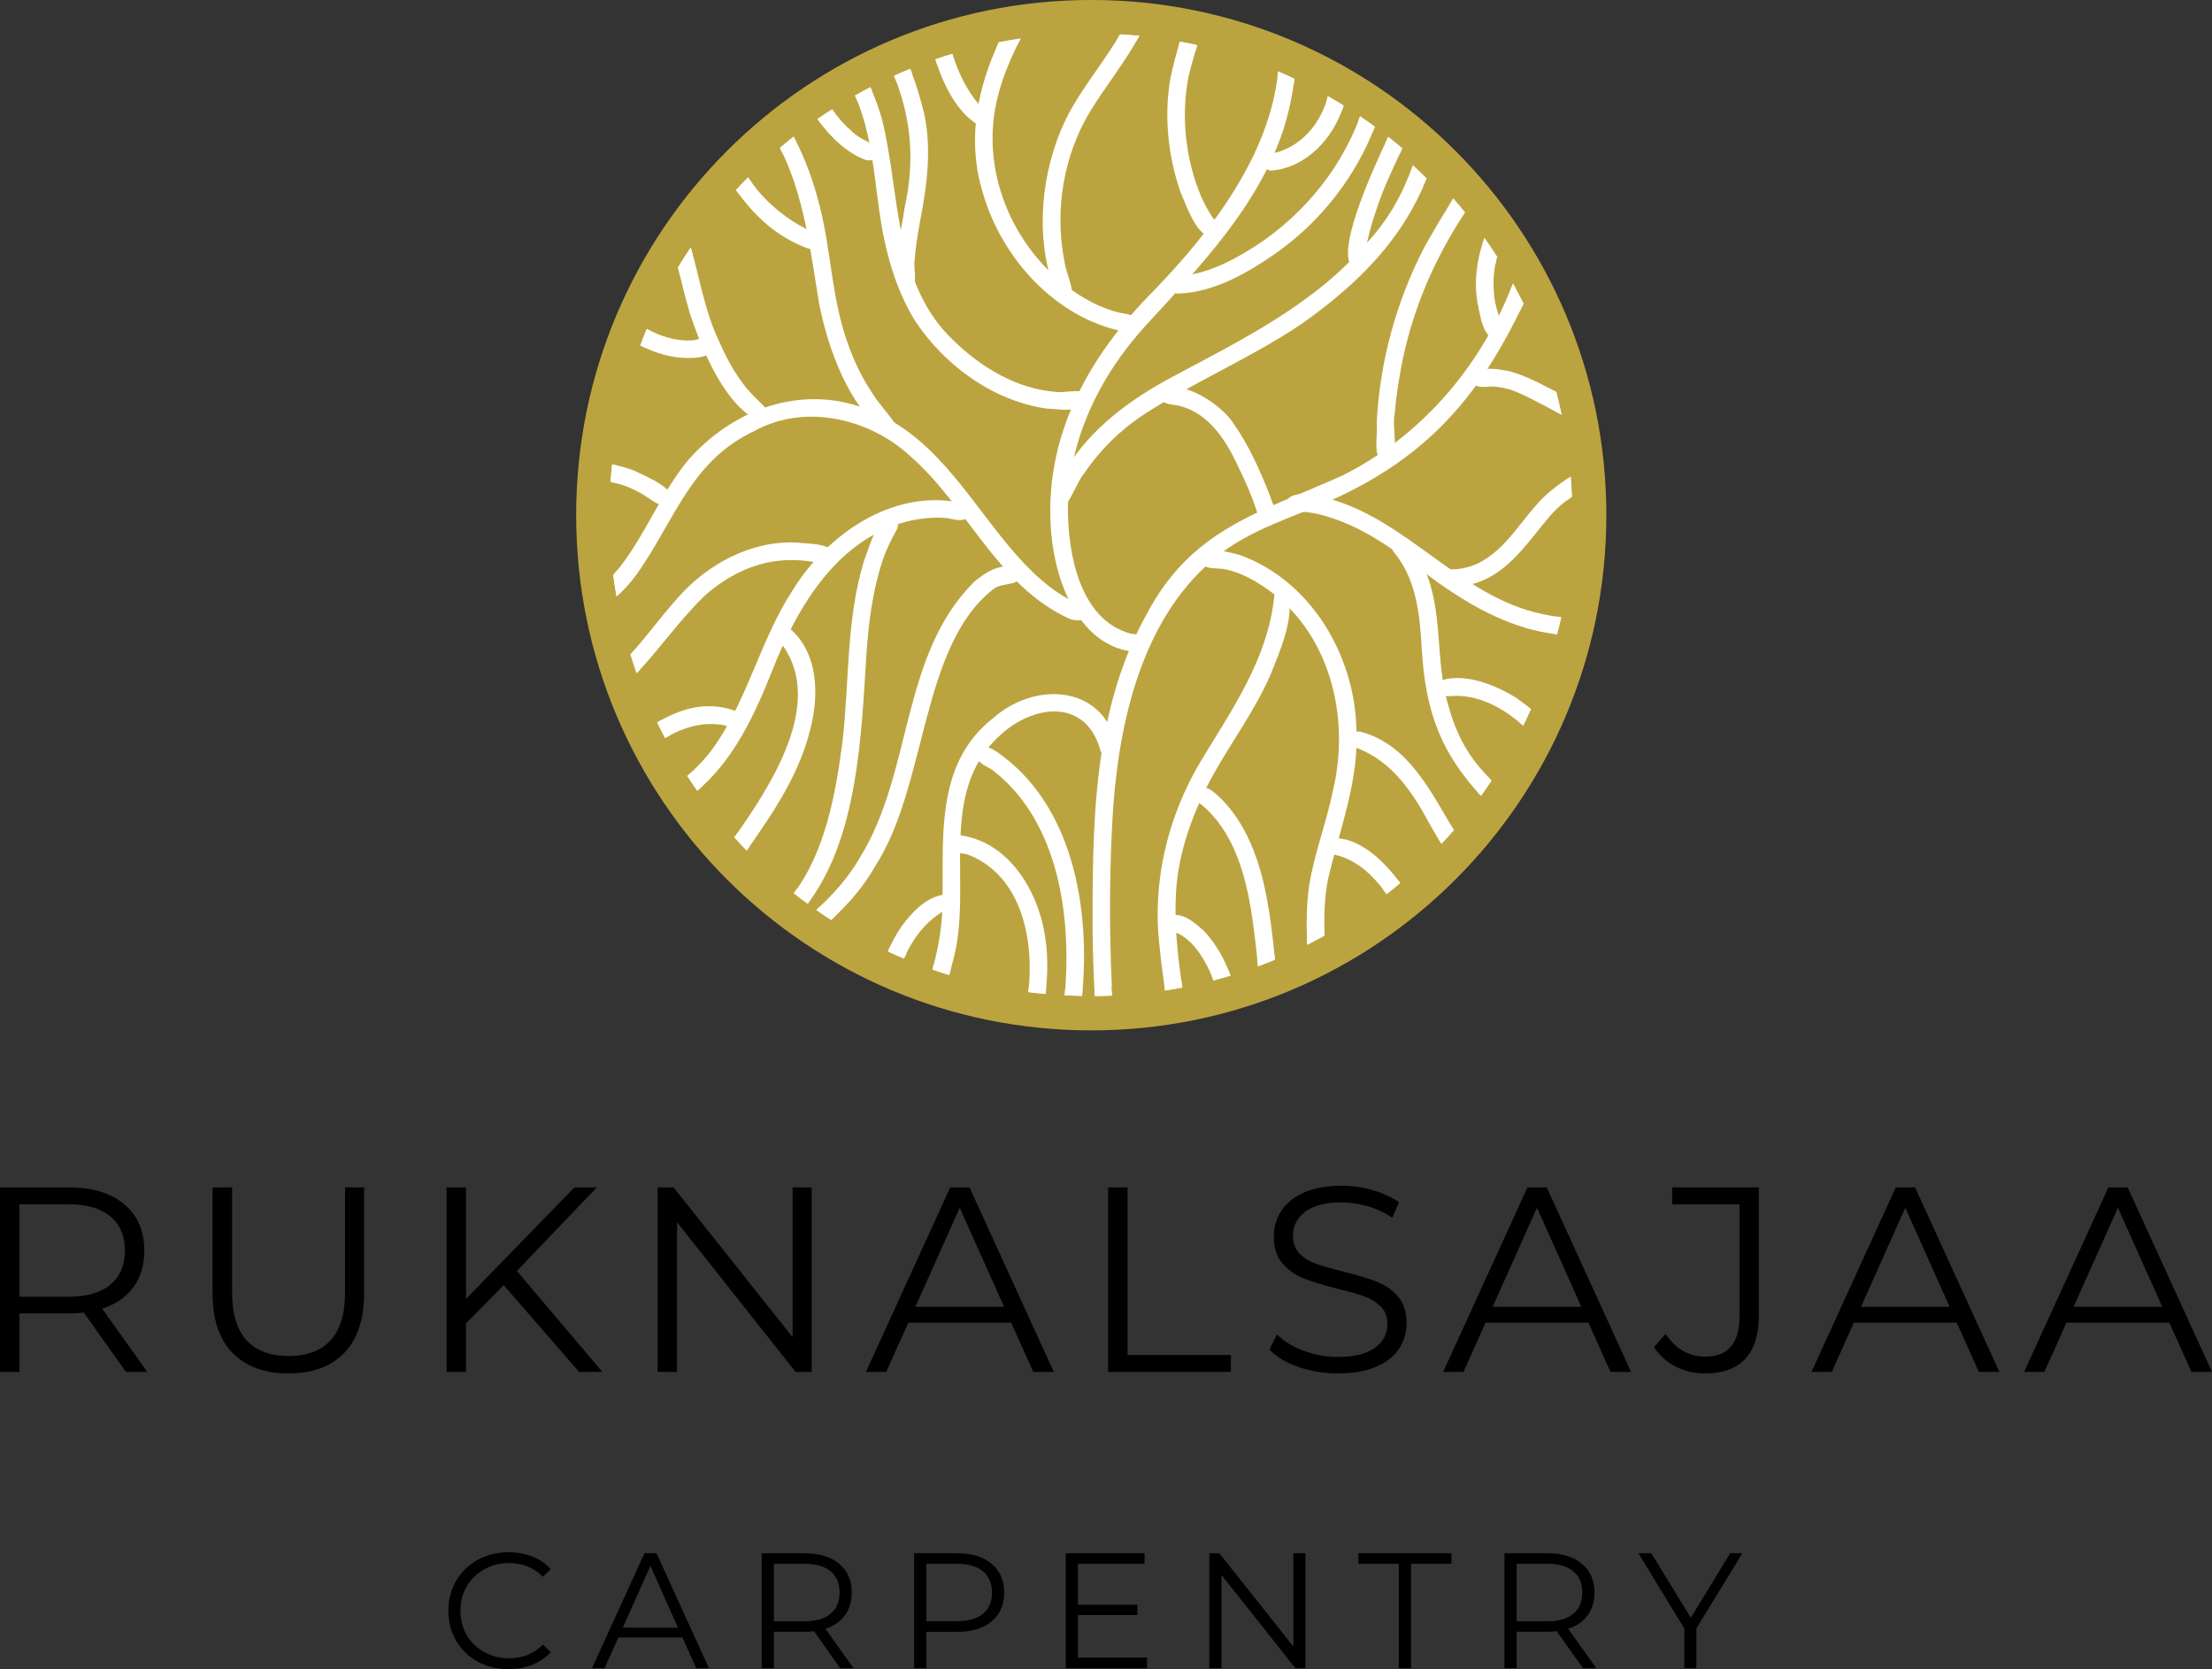 <?xml version="1.0" encoding="UTF-8"?> <svg xmlns="http://www.w3.org/2000/svg" xmlns:xlink="http://www.w3.org/1999/xlink" zoomAndPan="magnify" preserveAspectRatio="xMidYMid meet" version="1.0" viewBox="53.19 82.64 272.25 205.41"><rect x="53.19" y="82.64" width="272.25" height="205.41" fill="#333333" stroke="none"/><defs><g></g><clipPath id="76f6d70e0f"><path d="M 124.102 82.637 L 250.898 82.637 L 250.898 209.438 L 124.102 209.438 Z M 124.102 82.637 " clip-rule="nonzero"></path></clipPath><clipPath id="bcf6f7dde1"><path d="M 187.5 82.637 C 152.484 82.637 124.102 111.023 124.102 146.039 C 124.102 181.051 152.484 209.438 187.5 209.438 C 222.516 209.438 250.898 181.051 250.898 146.039 C 250.898 111.023 222.516 82.637 187.5 82.637 Z M 187.5 82.637 " clip-rule="nonzero"></path></clipPath><clipPath id="8eb4734ec7"><path d="M 184 204 L 187 204 L 187 205.305 L 184 205.305 Z M 184 204 " clip-rule="nonzero"></path></clipPath><clipPath id="eb7ebd8e83"><path d="M 187 204 L 191 204 L 191 205.305 L 187 205.305 Z M 187 204 " clip-rule="nonzero"></path></clipPath><clipPath id="dc530d176a"><path d="M 128.34 139 L 130 139 L 130 143 L 128.34 143 Z M 128.34 139 " clip-rule="nonzero"></path></clipPath><clipPath id="7710d4a1bf"><path d="M 128.34 152 L 130 152 L 130 157 L 128.34 157 Z M 128.34 152 " clip-rule="nonzero"></path></clipPath><clipPath id="c2376f4990"><path d="M 190 86.805 L 194 86.805 L 194 88 L 190 88 Z M 190 86.805 " clip-rule="nonzero"></path></clipPath><clipPath id="52ce6936fe"><path d="M 245 141 L 246.84 141 L 246.84 145 L 245 145 Z M 245 141 " clip-rule="nonzero"></path></clipPath><clipPath id="e83a54e0a2"><path d="M 187 117 L 241 117 L 241 205.305 L 187 205.305 Z M 187 117 " clip-rule="nonzero"></path></clipPath><clipPath id="e80bb76247"><path d="M 230 141 L 246.84 141 L 246.84 155 L 230 155 Z M 230 141 " clip-rule="nonzero"></path></clipPath><clipPath id="ecd99b9468"><path d="M 181 86.805 L 194 86.805 L 194 121 L 181 121 Z M 181 86.805 " clip-rule="nonzero"></path></clipPath><clipPath id="ec7d2b01ad"><path d="M 128.34 131 L 188 131 L 188 159 L 128.34 159 Z M 128.34 131 " clip-rule="nonzero"></path></clipPath><clipPath id="d86d7e2ff3"><path d="M 172 174 L 187 174 L 187 205.305 L 172 205.305 Z M 172 174 " clip-rule="nonzero"></path></clipPath><clipPath id="4960c14c10"><path d="M 128.34 139 L 137 139 L 137 145 L 128.34 145 Z M 128.34 139 " clip-rule="nonzero"></path></clipPath></defs><g clip-path="url(#76f6d70e0f)"><g clip-path="url(#bcf6f7dde1)"><path fill="#bba43f" d="M 124.102 82.637 L 250.898 82.637 L 250.898 209.438 L 124.102 209.438 Z M 124.102 82.637 " fill-opacity="1" fill-rule="nonzero"></path></g></g><path fill="#ffffff" d="M 164.75 199.949 C 164.645 200.164 164.547 200.379 164.449 200.598 C 163.785 200.316 163.125 200.023 162.473 199.715 C 162.57 199.5 162.664 199.281 162.766 199.066 C 163.422 199.371 164.086 199.668 164.75 199.949 Z M 164.75 199.949 " fill-opacity="1" fill-rule="nonzero"></path><path fill="#ffffff" d="M 170.207 201.941 C 170.145 202.168 170.082 202.398 170.016 202.625 C 169.324 202.414 168.637 202.188 167.957 201.949 C 168.02 201.723 168.082 201.488 168.141 201.262 C 168.824 201.5 169.512 201.727 170.207 201.941 Z M 170.207 201.941 " fill-opacity="1" fill-rule="nonzero"></path><path fill="#ffffff" d="M 181.949 204.266 C 181.93 204.492 181.906 204.723 181.883 204.953 C 181.172 204.891 180.461 204.812 179.758 204.723 C 179.781 204.492 179.805 204.262 179.824 204.027 C 180.527 204.121 181.238 204.199 181.949 204.266 Z M 181.949 204.266 " fill-opacity="1" fill-rule="nonzero"></path><g clip-path="url(#8eb4734ec7)"><path fill="#ffffff" d="M 186.43 204.504 C 186.41 204.734 186.391 204.965 186.367 205.195 C 186.039 205.188 185.707 205.18 185.375 205.168 C 184.988 205.152 184.605 205.137 184.223 205.121 C 184.25 204.891 184.27 204.66 184.289 204.434 C 185 204.469 185.711 204.492 186.43 204.504 Z M 186.43 204.504 " fill-opacity="1" fill-rule="nonzero"></path></g><g clip-path="url(#eb7ebd8e83)"><path fill="#ffffff" d="M 190.004 204.465 C 190.008 204.676 190.023 204.91 190.047 205.16 C 189.344 205.188 188.641 205.203 187.93 205.207 C 187.918 204.977 187.906 204.746 187.895 204.512 C 188.602 204.508 189.305 204.492 190.004 204.465 Z M 190.004 204.465 " fill-opacity="1" fill-rule="nonzero"></path></g><path fill="#ffffff" d="M 198.609 203.465 C 198.641 203.695 198.676 203.93 198.707 204.16 C 198.633 204.176 198.559 204.188 198.48 204.203 C 198.48 204.203 198.48 204.203 198.477 204.203 C 197.848 204.32 197.215 204.43 196.578 204.527 C 196.543 204.297 196.512 204.066 196.48 203.836 C 197.191 203.727 197.902 203.602 198.609 203.465 Z M 198.609 203.465 " fill-opacity="1" fill-rule="nonzero"></path><path fill="#ffffff" d="M 204.383 202.035 C 204.473 202.254 204.555 202.477 204.637 202.695 C 204.117 202.855 203.594 203.004 203.07 203.148 C 202.895 203.195 202.719 203.242 202.547 203.289 C 202.465 203.066 202.375 202.844 202.281 202.629 C 202.988 202.441 203.688 202.246 204.383 202.035 Z M 204.383 202.035 " fill-opacity="1" fill-rule="nonzero"></path><path fill="#ffffff" d="M 210.035 199.992 C 210.059 200.238 210.082 200.488 210.105 200.734 C 209.418 201.02 208.719 201.297 208.02 201.559 C 207.996 201.312 207.973 201.07 207.949 200.824 C 208.652 200.562 209.348 200.285 210.035 199.992 Z M 210.035 199.992 " fill-opacity="1" fill-rule="nonzero"></path><path fill="#ffffff" d="M 216.195 196.965 C 216.199 197.23 216.207 197.492 216.215 197.762 C 215.512 198.152 214.801 198.535 214.082 198.898 C 214.07 198.641 214.059 198.379 214.047 198.121 C 214.77 197.75 215.488 197.363 216.195 196.961 Z M 216.195 196.965 " fill-opacity="1" fill-rule="nonzero"></path><path fill="#ffffff" d="M 225.238 190.922 C 225.332 191.047 225.43 191.18 225.52 191.309 C 224.973 191.77 224.414 192.227 223.848 192.668 C 223.719 192.48 223.582 192.297 223.441 192.113 C 224.008 191.672 224.562 191.223 225.109 190.758 C 225.152 190.816 225.195 190.871 225.238 190.926 Z M 225.238 190.922 " fill-opacity="1" fill-rule="nonzero"></path><path fill="#ffffff" d="M 231.766 184.188 C 231.883 184.387 232.004 184.59 232.121 184.789 C 231.629 185.359 231.125 185.922 230.609 186.473 C 230.484 186.281 230.359 186.086 230.238 185.891 C 230.758 185.336 231.266 184.766 231.766 184.191 Z M 231.766 184.188 " fill-opacity="1" fill-rule="nonzero"></path><path fill="#ffffff" d="M 236.305 178.207 C 236.457 178.375 236.605 178.543 236.758 178.707 C 236.336 179.34 235.902 179.965 235.457 180.578 C 235.309 180.414 235.156 180.246 235.008 180.078 C 235.453 179.461 235.887 178.84 236.305 178.203 Z M 236.305 178.207 " fill-opacity="1" fill-rule="nonzero"></path><path fill="#ffffff" d="M 241.078 169.469 C 241.25 169.605 241.43 169.754 241.609 169.902 C 241.305 170.586 240.988 171.262 240.66 171.93 C 240.492 171.781 240.32 171.633 240.145 171.488 C 240.469 170.82 240.781 170.148 241.078 169.469 Z M 241.078 169.469 " fill-opacity="1" fill-rule="nonzero"></path><path fill="#ffffff" d="M 245.336 158.602 C 245.18 159.305 245.016 160 244.832 160.695 C 244.602 160.672 244.371 160.645 244.145 160.609 C 244.324 159.914 244.488 159.215 244.641 158.508 C 244.879 158.543 245.109 158.574 245.332 158.602 Z M 245.336 158.602 " fill-opacity="1" fill-rule="nonzero"></path><path fill="#ffffff" d="M 155.609 96.094 C 155.742 96.281 155.875 96.469 156.016 96.648 C 155.406 97.039 154.805 97.438 154.211 97.852 C 154.07 97.668 153.934 97.484 153.805 97.297 C 154.398 96.887 155 96.484 155.609 96.094 Z M 155.609 96.094 " fill-opacity="1" fill-rule="nonzero"></path><path fill="#ffffff" d="M 151.195 100.082 C 150.621 100.535 150.055 101 149.496 101.477 C 149.395 101.262 149.289 101.051 149.184 100.84 C 149.738 100.367 150.301 99.91 150.871 99.461 C 150.984 99.668 151.09 99.871 151.195 100.082 Z M 151.195 100.082 " fill-opacity="1" fill-rule="nonzero"></path><path fill="#ffffff" d="M 145.262 104.473 C 145.395 104.664 145.531 104.855 145.668 105.047 C 145.168 105.555 144.676 106.074 144.195 106.602 C 144.055 106.414 143.914 106.223 143.777 106.027 C 144.266 105.5 144.758 104.98 145.262 104.473 Z M 145.262 104.473 " fill-opacity="1" fill-rule="nonzero"></path><path fill="#ffffff" d="M 138.207 113.09 C 138.293 113.387 138.379 113.684 138.457 113.984 C 137.91 114.816 137.387 115.664 136.879 116.531 C 136.801 116.203 136.719 115.883 136.633 115.562 C 137.141 114.723 137.664 113.902 138.207 113.09 Z M 138.207 113.09 " fill-opacity="1" fill-rule="nonzero"></path><path fill="#ffffff" d="M 132.801 123.125 C 133.008 123.234 133.215 123.34 133.426 123.441 C 133.148 124.105 132.883 124.777 132.629 125.457 C 132.418 125.359 132.207 125.258 132 125.148 C 132.254 124.469 132.523 123.793 132.801 123.125 Z M 132.801 123.125 " fill-opacity="1" fill-rule="nonzero"></path><g clip-path="url(#dc530d176a)"><path fill="#ffffff" d="M 129.238 139.941 C 129.168 140.625 129.109 141.316 129.066 142.008 C 129.062 142.039 129.062 142.074 129.059 142.105 C 128.82 142.043 128.582 141.984 128.34 141.941 C 128.391 141.223 128.453 140.508 128.531 139.793 C 128.77 139.836 129.004 139.883 129.238 139.941 Z M 129.238 139.941 " fill-opacity="1" fill-rule="nonzero"></path></g><g clip-path="url(#7710d4a1bf)"><path fill="#ffffff" d="M 129.293 152.66 C 129.398 153.605 129.531 154.543 129.684 155.477 C 129.48 155.668 129.277 155.852 129.07 156.023 C 128.918 155.148 128.785 154.27 128.672 153.383 C 128.883 153.148 129.09 152.91 129.293 152.66 Z M 129.293 152.66 " fill-opacity="1" fill-rule="nonzero"></path></g><path fill="#ffffff" d="M 132.066 164.93 C 131.895 165.113 131.723 165.297 131.551 165.48 C 131.281 164.715 131.027 163.945 130.789 163.168 C 130.965 162.973 131.137 162.777 131.312 162.578 C 131.547 163.367 131.797 164.152 132.066 164.93 Z M 132.066 164.93 " fill-opacity="1" fill-rule="nonzero"></path><path fill="#ffffff" d="M 135.613 173.141 C 135.422 173.242 135.234 173.352 135.047 173.461 C 134.711 172.824 134.387 172.188 134.074 171.539 C 134.262 171.426 134.453 171.316 134.645 171.211 C 134.953 171.863 135.281 172.504 135.613 173.141 Z M 135.613 173.141 " fill-opacity="1" fill-rule="nonzero"></path><path fill="#ffffff" d="M 139.504 179.512 C 139.34 179.656 139.176 179.805 139.008 179.945 C 138.586 179.348 138.18 178.742 137.781 178.129 C 137.945 177.984 138.113 177.84 138.273 177.688 C 138.672 178.305 139.082 178.914 139.504 179.512 Z M 139.504 179.512 " fill-opacity="1" fill-rule="nonzero"></path><path fill="#ffffff" d="M 145.488 186.746 C 145.355 186.934 145.227 187.121 145.094 187.305 C 144.582 186.777 144.074 186.234 143.578 185.684 C 143.711 185.5 143.84 185.316 143.973 185.125 C 144.469 185.672 144.973 186.215 145.488 186.746 Z M 145.488 186.746 " fill-opacity="1" fill-rule="nonzero"></path><path fill="#ffffff" d="M 153.008 193.289 C 152.871 193.477 152.734 193.664 152.594 193.852 C 152.02 193.43 151.449 192.996 150.895 192.551 C 151.031 192.367 151.168 192.184 151.301 191.992 C 151.859 192.434 152.43 192.867 153.004 193.289 Z M 153.008 193.289 " fill-opacity="1" fill-rule="nonzero"></path><path fill="#ffffff" d="M 156.016 195.352 C 155.84 195.516 155.664 195.684 155.488 195.848 C 154.871 195.449 154.262 195.039 153.66 194.617 C 153.836 194.453 154.012 194.289 154.184 194.129 C 154.785 194.547 155.398 194.957 156.016 195.352 Z M 156.016 195.352 " fill-opacity="1" fill-rule="nonzero"></path><path fill="#ffffff" d="M 160.316 93.375 C 160.406 93.582 160.496 93.793 160.586 94.008 C 159.949 94.336 159.32 94.68 158.695 95.031 C 158.609 94.82 158.523 94.609 158.43 94.395 C 159.051 94.043 159.68 93.703 160.316 93.375 Z M 160.316 93.375 " fill-opacity="1" fill-rule="nonzero"></path><path fill="#ffffff" d="M 165.215 91.105 C 165.301 91.32 165.383 91.535 165.465 91.75 C 164.797 92.023 164.137 92.305 163.484 92.602 C 163.402 92.387 163.32 92.172 163.234 91.961 C 163.891 91.664 164.551 91.379 165.215 91.109 Z M 165.215 91.105 " fill-opacity="1" fill-rule="nonzero"></path><path fill="#ffffff" d="M 170.398 89.266 C 170.473 89.484 170.547 89.707 170.621 89.926 C 169.922 90.137 169.227 90.363 168.535 90.598 C 168.457 90.383 168.387 90.16 168.32 89.941 C 169.008 89.703 169.703 89.477 170.402 89.266 Z M 170.398 89.266 " fill-opacity="1" fill-rule="nonzero"></path><path fill="#ffffff" d="M 178.805 87.383 C 178.672 87.637 178.543 87.891 178.418 88.148 C 177.527 88.285 176.645 88.445 175.77 88.625 C 175.883 88.363 176.004 88.102 176.125 87.84 C 177.012 87.668 177.906 87.516 178.805 87.383 Z M 178.805 87.383 " fill-opacity="1" fill-rule="nonzero"></path><g clip-path="url(#c2376f4990)"><path fill="#ffffff" d="M 193.414 87.051 C 193.289 87.281 193.164 87.504 193.035 87.73 C 192.5 87.68 191.961 87.637 191.422 87.605 C 191.16 87.586 190.895 87.57 190.637 87.555 C 190.656 87.516 190.68 87.48 190.703 87.441 C 190.816 87.254 190.93 87.062 191.039 86.871 C 191.832 86.914 192.625 86.977 193.414 87.051 Z M 193.414 87.051 " fill-opacity="1" fill-rule="nonzero"></path></g><path fill="#ffffff" d="M 200.535 88.203 C 200.465 88.426 200.402 88.652 200.336 88.879 C 199.633 88.723 198.922 88.578 198.211 88.445 C 198.273 88.219 198.34 87.988 198.406 87.762 C 199.117 87.895 199.828 88.043 200.531 88.203 Z M 200.535 88.203 " fill-opacity="1" fill-rule="nonzero"></path><path fill="#ffffff" d="M 212.504 92.336 C 212.473 92.57 212.441 92.805 212.41 93.035 C 211.754 92.727 211.094 92.426 210.426 92.141 C 210.457 91.906 210.484 91.672 210.508 91.438 C 211.176 91.727 211.844 92.023 212.504 92.336 Z M 212.504 92.336 " fill-opacity="1" fill-rule="nonzero"></path><path fill="#ffffff" d="M 218.562 95.637 C 218.496 95.852 218.422 96.066 218.344 96.281 C 217.715 95.887 217.082 95.512 216.441 95.141 C 216.512 94.926 216.578 94.707 216.633 94.488 C 217.285 94.855 217.926 95.238 218.562 95.637 Z M 218.562 95.637 " fill-opacity="1" fill-rule="nonzero"></path><path fill="#ffffff" d="M 222.406 98.234 C 222.324 98.449 222.238 98.664 222.148 98.875 C 221.559 98.438 220.957 98.008 220.348 97.594 C 220.43 97.383 220.508 97.168 220.586 96.953 C 221.199 97.371 221.805 97.797 222.402 98.238 Z M 222.406 98.234 " fill-opacity="1" fill-rule="nonzero"></path><path fill="#ffffff" d="M 225.781 100.906 L 225.488 101.535 C 224.922 101.051 224.344 100.574 223.758 100.109 C 223.859 99.887 223.957 99.684 224.051 99.488 C 224.637 99.949 225.215 100.422 225.785 100.906 Z M 225.781 100.906 " fill-opacity="1" fill-rule="nonzero"></path><path fill="#ffffff" d="M 233.488 108.77 C 233.355 108.98 233.223 109.188 233.09 109.398 C 232.625 108.82 232.152 108.25 231.664 107.691 C 231.793 107.48 231.922 107.273 232.047 107.07 C 232.539 107.629 233.016 108.195 233.488 108.773 Z M 233.488 108.77 " fill-opacity="1" fill-rule="nonzero"></path><path fill="#ffffff" d="M 237.445 114.234 C 237.359 114.566 237.285 114.898 237.219 115.234 C 236.703 114.398 236.164 113.578 235.605 112.77 C 235.695 112.488 235.789 112.207 235.891 111.93 C 236.426 112.688 236.945 113.453 237.445 114.234 Z M 237.445 114.234 " fill-opacity="1" fill-rule="nonzero"></path><path fill="#ffffff" d="M 240.703 120.016 C 240.566 120.293 240.434 120.57 240.297 120.848 C 239.902 120.02 239.484 119.203 239.051 118.395 L 239.078 118.332 C 239.188 118.066 239.301 117.805 239.41 117.539 C 239.859 118.352 240.293 119.176 240.703 120.016 Z M 240.703 120.016 " fill-opacity="1" fill-rule="nonzero"></path><path fill="#ffffff" d="M 245.379 133.668 C 245.117 133.535 244.859 133.402 244.598 133.266 C 244.383 132.312 244.148 131.367 243.887 130.43 C 244.172 130.582 244.453 130.73 244.734 130.883 C 244.973 131.805 245.188 132.73 245.379 133.668 Z M 245.379 133.668 " fill-opacity="1" fill-rule="nonzero"></path><g clip-path="url(#52ce6936fe)"><path fill="#ffffff" d="M 246.504 141.309 C 246.574 142.133 246.621 142.953 246.652 143.773 C 246.418 143.93 246.188 144.094 245.965 144.266 C 245.941 143.414 245.898 142.57 245.84 141.727 C 246.059 141.582 246.277 141.445 246.504 141.309 Z M 246.504 141.309 " fill-opacity="1" fill-rule="nonzero"></path></g><g clip-path="url(#e83a54e0a2)"><path fill="#ffffff" d="M 239.41 117.539 C 239.859 118.355 240.293 119.18 240.703 120.016 C 236.199 129.395 230.684 137.41 219.305 143.117 C 214.387 145.668 208.867 146.992 204.262 150.148 C 194.227 157.23 191.078 170.312 190.203 181.926 C 189.727 189.238 189.699 196.578 190.027 203.898 C 189.984 204.227 190.004 204.664 190.047 205.16 C 189.344 205.188 188.637 205.203 187.93 205.207 C 187.797 202.648 187.695 200.09 187.668 197.527 C 187.641 184.344 187.641 170.355 194.172 158.496 C 199.738 147.703 208.172 145.762 218.312 141.203 C 227.848 136.488 235.113 128.141 239.078 118.332 C 239.188 118.066 239.301 117.805 239.41 117.543 Z M 239.41 117.539 " fill-opacity="1" fill-rule="nonzero"></path></g><path fill="#ffffff" d="M 232.047 107.066 C 232.539 107.625 233.016 108.191 233.488 108.77 C 232.77 109.898 232.07 111.035 231.418 112.203 C 228.773 116.875 226.82 121.949 225.766 127.223 C 225.355 129.32 225.023 131.426 224.848 133.559 C 224.438 135.133 225.66 139.488 223.812 139.875 C 221.934 139.074 222.832 136.328 222.633 134.699 C 223 127.195 225.027 119.762 228.484 113.09 C 229.75 110.816 230.945 108.852 232.047 107.066 Z M 232.047 107.066 " fill-opacity="1" fill-rule="nonzero"></path><path fill="#ffffff" d="M 244.734 130.883 C 244.973 131.801 245.188 132.73 245.383 133.668 C 243.406 132.668 241.488 131.531 239.438 130.707 C 238.711 130.465 237.965 130.281 237.199 130.223 C 236.406 130.129 235.578 130.418 234.82 130.094 C 233.945 129.824 233.988 129.012 234.66 128.516 C 235.875 127.695 237.555 128.074 238.91 128.312 C 240.98 128.855 242.852 129.875 244.734 130.883 Z M 244.734 130.883 " fill-opacity="1" fill-rule="nonzero"></path><path fill="#ffffff" d="M 245.336 158.602 C 245.184 159.305 245.016 160 244.836 160.695 C 239.398 160.102 234.441 157.363 230.043 154.23 C 226.016 151.289 222.086 148.062 217.293 146.445 C 216.145 146.047 214.969 145.742 213.754 145.637 C 213.027 145.609 212.223 145.652 211.66 145.102 C 211.102 144.664 211.656 143.965 212.125 143.711 C 213.484 143.113 215.109 143.656 216.5 143.934 C 226.445 146.543 232.895 156.109 243.055 158.215 C 243.895 158.391 244.648 158.52 245.34 158.598 Z M 245.336 158.602 " fill-opacity="1" fill-rule="nonzero"></path><g clip-path="url(#e80bb76247)"><path fill="#ffffff" d="M 246.504 141.309 C 246.574 142.133 246.621 142.953 246.652 143.773 C 245.641 144.449 244.715 145.246 243.914 146.191 C 241.215 149.348 238.973 153.012 234.895 154.379 C 233.566 154.691 231.746 155.387 230.68 154.195 C 229.914 153.238 231.57 152.605 232.348 152.688 C 233.387 152.605 234.406 152.336 235.332 151.852 C 238.375 150.238 240.125 147.176 242.355 144.695 C 243.484 143.414 244.922 142.258 246.504 141.309 Z M 246.504 141.309 " fill-opacity="1" fill-rule="nonzero"></path></g><path fill="#ffffff" d="M 235.68 177.508 C 236.039 177.91 236.395 178.309 236.758 178.707 C 236.336 179.34 235.902 179.965 235.457 180.578 C 230.801 175.496 228.691 170.707 228.188 162.707 C 227.969 158.617 227.602 154.258 225.004 150.906 C 224.059 149.945 223.945 148.023 225.812 148.785 C 227.09 149.586 227.738 151.133 228.414 152.43 C 230.93 157.824 229.738 163.992 231.488 169.59 C 232.281 172.535 233.625 175.266 235.684 177.508 Z M 235.68 177.508 " fill-opacity="1" fill-rule="nonzero"></path><path fill="#ffffff" d="M 220.133 172.312 C 220.473 178.648 218.094 184.637 216.672 190.703 C 216.184 193.027 216.141 195.395 216.215 197.762 C 215.512 198.156 214.801 198.535 214.082 198.902 C 213.961 196.469 213.977 194.027 214.316 191.629 C 214.945 187.668 216.438 183.918 217.23 179.996 C 219.473 170.789 216.812 160.133 208.605 154.754 C 207.254 153.883 205.82 153.105 204.242 152.754 C 203.145 152.398 201.191 152.953 200.828 151.504 C 201.414 149.648 204.414 150.582 205.781 150.938 C 214.523 154.086 219.906 163.258 220.137 172.312 Z M 220.133 172.312 " fill-opacity="1" fill-rule="nonzero"></path><path fill="#ffffff" d="M 232.125 184.789 C 231.629 185.359 231.125 185.922 230.609 186.473 C 229.992 185.523 229.418 184.547 228.879 183.547 C 226.695 179.539 224.02 175.852 219.488 174.449 C 218.027 173.461 219.625 172.367 220.809 172.727 C 226.559 174.359 229.242 179.984 232.125 184.789 Z M 232.125 184.789 " fill-opacity="1" fill-rule="nonzero"></path><path fill="#ffffff" d="M 197.926 192.574 C 197.926 192.551 197.93 192.527 197.93 192.5 C 197.73 196.137 198.078 199.766 198.594 203.359 C 198.629 203.625 198.668 203.895 198.707 204.16 C 198 204.297 197.293 204.418 196.578 204.527 C 196.32 202.727 196.082 200.926 195.91 199.117 C 194.965 191.188 196.887 183.227 200.93 176.387 C 204.824 169.949 209.281 163.652 210.027 155.961 C 210.414 155.02 211.27 155.059 211.73 155.961 C 212.527 158.73 210.598 163.066 209.551 165.703 C 207.484 170.43 204.215 174.656 201.855 179.195 C 199.859 183.176 198.312 187.465 197.969 191.93 C 197.961 192.145 197.941 192.359 197.926 192.574 Z M 197.926 192.574 " fill-opacity="1" fill-rule="nonzero"></path><path fill="#ffffff" d="M 208.969 192.473 C 209.516 195.188 209.852 197.961 210.105 200.734 C 209.414 201.02 208.719 201.297 208.016 201.559 C 207.801 199.156 207.512 196.766 207.121 194.352 C 206.344 189.789 204.867 184.922 201.242 181.809 C 199.441 180.578 200.176 178.699 202.266 179.867 C 206.129 182.848 208.047 187.871 208.969 192.473 Z M 208.969 192.473 " fill-opacity="1" fill-rule="nonzero"></path><path fill="#ffffff" d="M 212.504 92.336 C 212.227 94.574 211.746 96.727 211.133 98.637 C 207.977 108.109 200.875 115.434 194.266 122.629 C 188.508 128.895 184.57 136.973 184.629 145.602 C 184.699 151.09 186.203 158.863 192.242 160.586 C 193.199 160.793 194.324 160.664 194.809 161.598 C 194.906 162.414 193.891 162.914 193.184 162.883 C 186.117 162.453 183.102 154.402 182.582 148.312 C 181.516 136.594 187.129 126.484 195.191 118.418 C 202.473 110.863 209.449 101.707 210.508 91.438 C 211.176 91.727 211.844 92.023 212.504 92.336 Z M 212.504 92.336 " fill-opacity="1" fill-rule="nonzero"></path><path fill="#ffffff" d="M 227.086 102.957 C 227.66 103.492 228.23 104.035 228.785 104.594 C 225.918 111.812 220.723 117.332 213.328 122.539 C 207.18 126.676 200.262 129.574 194.047 133.598 C 191.133 135.496 188.609 137.973 186.656 140.855 C 185.66 141.922 184.641 145.645 183.164 145.324 C 181.57 144.012 183.809 141.621 184.457 140.273 C 187.543 135.246 192.426 131.711 197.535 128.992 C 206.145 124.387 215.16 119.992 221.559 112.371 C 224.098 109.637 225.875 106.41 227.086 102.957 Z M 227.086 102.957 " fill-opacity="1" fill-rule="nonzero"></path><path fill="#ffffff" d="M 216.633 94.484 C 217.285 94.855 217.926 95.238 218.562 95.633 C 217.297 99.688 213.953 103.277 209.66 103.637 C 208.797 103.57 207.77 102.578 208.816 101.934 C 209.406 101.457 210.199 101.48 210.879 101.219 C 213.852 100.137 215.844 97.469 216.633 94.484 Z M 216.633 94.484 " fill-opacity="1" fill-rule="nonzero"></path><path fill="#ffffff" d="M 220.59 96.953 C 221.203 97.367 221.809 97.793 222.406 98.234 C 220.023 104.406 215.77 109.855 210.371 113.695 C 206.762 116.223 202.664 118.621 198.156 118.77 C 197.383 118.707 196.398 117.855 197.262 117.184 C 198.02 116.449 199.16 116.621 200.109 116.363 C 202.367 115.887 204.461 114.879 206.43 113.707 C 212.844 109.941 218.055 103.957 220.59 96.953 Z M 220.59 96.953 " fill-opacity="1" fill-rule="nonzero"></path><path fill="#ffffff" d="M 224.051 99.484 C 224.637 99.949 225.215 100.422 225.781 100.906 C 224.609 103.41 223.402 105.906 222.559 108.551 C 222.145 109.734 221.789 110.938 221.527 112.168 C 221.152 113.332 221.52 115.359 220.016 115.719 C 217.07 114.695 221.961 103.883 224.051 99.484 Z M 224.051 99.484 " fill-opacity="1" fill-rule="nonzero"></path><path fill="#ffffff" d="M 208.094 146.266 C 207.445 144.031 206.488 141.898 205.469 139.812 C 203.906 136.48 201.594 133.039 197.676 132.453 C 196.535 132.426 194.742 131.48 196.348 130.469 C 199.051 129.484 203.453 132.422 204.941 134.656 C 206.879 137.391 208.262 140.496 209.484 143.609 C 209.766 144.664 210.961 146.461 209.422 147.02 C 208.863 147.18 208.254 146.836 208.094 146.266 Z M 208.094 146.266 " fill-opacity="1" fill-rule="nonzero"></path><path fill="#ffffff" d="M 202.387 109.348 C 203.102 110.082 203.98 112.113 202.184 111.852 C 200.27 111.281 199.266 108.027 198.496 106.32 C 196.949 101.84 196.426 96.93 197.246 92.246 C 197.562 90.707 197.98 89.223 198.406 87.762 C 199.121 87.895 199.832 88.043 200.535 88.203 C 200.164 89.461 199.801 90.719 199.492 91.98 C 198.512 96.848 199.09 102.148 200.973 106.707 C 201.359 107.629 201.855 108.504 202.387 109.348 Z M 202.387 109.348 " fill-opacity="1" fill-rule="nonzero"></path><path fill="#ffffff" d="M 193.055 121.965 C 193.809 123.203 191.543 123.609 190.711 123.27 C 182.469 121.25 176.09 113.812 173.984 105.758 C 172.266 99.707 173.508 93.438 176.125 87.844 C 177.012 87.668 177.906 87.516 178.805 87.383 C 177.082 90.742 175.707 94.254 175.414 98.062 C 174.723 106.984 179.887 115.965 187.844 119.98 C 188.867 120.457 189.914 120.879 191.02 121.129 C 191.754 121.25 192.574 121.324 193.055 121.969 Z M 193.055 121.965 " fill-opacity="1" fill-rule="nonzero"></path><g clip-path="url(#ecd99b9468)"><path fill="#ffffff" d="M 191.043 86.871 C 191.836 86.914 192.625 86.977 193.414 87.051 C 191.664 90.301 189.309 93.172 187.383 96.312 C 184.055 101.801 182.969 108.555 184.203 114.836 C 184.422 116.23 185.129 117.551 185.176 118.961 C 185.074 120.172 184.109 120.379 183.379 119.418 C 180.629 112.895 181.086 105.098 183.785 98.609 C 185.484 94.535 188.422 91.18 190.707 87.441 C 190.82 87.254 190.934 87.062 191.043 86.871 Z M 191.043 86.871 " fill-opacity="1" fill-rule="nonzero"></path></g><path fill="#ffffff" d="M 173.637 95.418 C 174.637 96.18 175.539 98.34 173.422 97.91 C 171.105 96.449 169.395 93.426 168.32 89.938 C 169.008 89.703 169.703 89.477 170.398 89.266 C 170.762 90.398 171.207 91.504 171.738 92.57 C 172.27 93.586 172.875 94.562 173.637 95.422 Z M 173.637 95.418 " fill-opacity="1" fill-rule="nonzero"></path><path fill="#ffffff" d="M 183.164 130.867 C 184.191 131.086 187.355 130.055 186.984 131.891 C 186.031 133.574 183.578 132.973 181.965 132.914 C 175.375 131.941 169.449 127.613 165.816 122.117 C 163.344 118.121 162.129 113.473 161.449 108.855 C 160.75 103.977 160.43 98.941 158.43 94.395 C 159.051 94.043 159.68 93.703 160.316 93.375 C 160.891 94.672 161.375 96.012 161.762 97.383 C 164.035 106.578 163.105 117.531 170.574 124.566 C 173.977 127.879 178.352 130.504 183.168 130.867 Z M 183.164 130.867 " fill-opacity="1" fill-rule="nonzero"></path><path fill="#ffffff" d="M 166.902 96.488 C 167.883 100.852 167.301 105.355 166.461 109.691 C 166.172 111.301 165.898 112.914 165.77 114.551 C 165.59 115.711 166.07 116.957 165.574 118.047 C 165.207 118.922 164.344 118.637 163.949 117.941 C 162.926 114.836 164.113 111.379 164.527 108.227 C 165.828 102.379 165.332 97.164 163.23 91.957 C 163.887 91.664 164.551 91.379 165.215 91.105 C 165.918 92.883 166.465 94.715 166.902 96.488 Z M 166.902 96.488 " fill-opacity="1" fill-rule="nonzero"></path><path fill="#ffffff" d="M 160.969 100.656 C 162.246 101.609 160.832 102.648 159.715 102.316 C 157.473 101.48 155.434 99.594 153.801 97.297 C 154.395 96.883 154.996 96.484 155.609 96.094 C 156.305 97.09 157.105 98.008 158.047 98.812 C 158.879 99.656 160.016 100.016 160.969 100.656 Z M 160.969 100.656 " fill-opacity="1" fill-rule="nonzero"></path><g clip-path="url(#ec7d2b01ad)"><path fill="#ffffff" d="M 184.863 156.441 C 188.5 157.613 187.129 159.609 184.848 158.797 C 175.988 154.816 172.262 144.91 165.223 138.77 C 160.176 134.094 152.199 132.262 146.016 135.688 C 138.668 139.164 136.578 145.664 132.453 151.98 C 131.359 153.707 130.258 155.039 129.07 156.023 C 128.914 155.148 128.781 154.27 128.672 153.387 C 129.391 152.598 130.035 151.715 130.617 150.844 C 133.234 147.02 135.023 142.645 138.031 139.094 C 143.891 132.566 152.758 129.656 160.977 133.449 C 168.867 136.914 172.953 144.961 178.453 151.121 C 180.312 153.184 182.383 155.152 184.867 156.445 Z M 184.863 156.441 " fill-opacity="1" fill-rule="nonzero"></path></g><path fill="#ffffff" d="M 163.379 134.797 C 163.887 135.84 163.406 136.777 162.16 136.246 C 157.559 132.203 155.223 125.953 154.012 120.055 C 152.945 113.609 152.188 106.684 149.18 100.84 C 149.738 100.371 150.301 99.91 150.871 99.461 C 152.348 102.215 153.387 105.215 154.137 108.227 C 155.492 113.711 155.582 119.465 157.504 124.816 C 158.289 127.07 159.324 129.234 160.672 131.207 C 161.516 132.516 162.555 133.574 163.379 134.797 Z M 163.379 134.797 " fill-opacity="1" fill-rule="nonzero"></path><path fill="#ffffff" d="M 154.562 112.414 C 154.41 113.215 153.348 113.438 152.652 113.219 C 148.75 111.805 146.004 109.164 143.777 106.027 C 144.262 105.504 144.754 104.98 145.258 104.473 C 145.738 105.168 146.246 105.844 146.801 106.488 C 148.285 108.148 150.066 109.543 152.02 110.605 C 152.887 111.113 154.332 111.266 154.559 112.414 Z M 154.562 112.414 " fill-opacity="1" fill-rule="nonzero"></path><path fill="#ffffff" d="M 147.199 132.613 C 147.855 133.434 147.766 134.602 146.445 134.359 C 142.305 132.398 139.559 125.527 138.141 121.344 C 137.547 119.395 137.117 117.453 136.633 115.562 C 137.137 114.727 137.664 113.902 138.207 113.094 C 139.289 116.809 139.898 120.738 141.516 124.25 C 142.371 126.219 143.344 128.148 144.645 129.859 C 145.383 130.883 146.32 131.727 147.203 132.617 Z M 147.199 132.613 " fill-opacity="1" fill-rule="nonzero"></path><path fill="#ffffff" d="M 140.617 124.242 C 141.496 124.301 141.562 125.141 141.07 125.719 C 139.988 126.887 138.082 126.723 136.621 126.629 C 134.984 126.422 133.441 125.891 132 125.148 C 132.254 124.469 132.52 123.793 132.801 123.125 C 134.457 124.004 136.27 124.605 138.152 124.539 C 138.957 124.551 139.84 124.043 140.617 124.242 Z M 140.617 124.242 " fill-opacity="1" fill-rule="nonzero"></path><path fill="#ffffff" d="M 178.426 152.734 C 178.738 152.984 179.043 153.48 178.812 153.867 C 177.898 154.766 176.406 154.34 175.414 155.164 C 166.441 162.191 167.344 179.395 160.855 189.312 C 159.457 191.809 157.566 193.922 155.488 195.848 C 154.871 195.449 154.258 195.039 153.66 194.617 C 155.781 192.668 157.699 190.531 159.129 187.996 C 165.539 177.52 164.051 163.219 173.086 154.242 C 174.484 153.059 176.664 151.641 178.422 152.738 Z M 178.426 152.734 " fill-opacity="1" fill-rule="nonzero"></path><path fill="#ffffff" d="M 190.723 174.98 C 190.461 176.629 189.18 176.5 188.664 175.098 C 188.352 173.93 187.84 172.816 187.031 171.91 C 183.992 168.684 179.004 170.496 176.227 173.172 C 168.383 180.32 173.062 191.855 170.457 200.949 C 170.32 201.512 170.176 202.074 170.016 202.629 C 169.32 202.414 168.637 202.188 167.953 201.953 C 168.602 199.617 169.043 197.227 169.168 194.801 C 169.43 186.445 167.969 176.82 175.441 170.996 C 180.832 166.25 189.477 167.031 190.723 174.98 Z M 190.723 174.98 " fill-opacity="1" fill-rule="nonzero"></path><path fill="#ffffff" d="M 181.727 197.355 C 182.211 199.867 182.152 202.418 181.883 204.953 C 181.172 204.891 180.461 204.812 179.758 204.723 C 180.492 198.301 178.961 190.492 172.457 187.859 C 171.566 187.508 170.457 187.754 169.781 186.965 C 169.148 185.961 170.879 185.258 171.691 185.48 C 177.316 186.418 180.812 192.09 181.727 197.355 Z M 181.727 197.355 " fill-opacity="1" fill-rule="nonzero"></path><g clip-path="url(#d86d7e2ff3)"><path fill="#ffffff" d="M 175.84 175.129 C 185.215 181.57 187.418 194.293 186.371 205.195 C 186.039 205.188 185.707 205.18 185.379 205.168 C 184.992 205.152 184.609 205.137 184.227 205.121 C 184.277 204.648 184.316 204.176 184.348 203.699 C 184.926 194.344 183.129 183.262 175.195 177.289 C 171.379 175.453 173.062 173.289 175.84 175.129 Z M 175.84 175.129 " fill-opacity="1" fill-rule="nonzero"></path></g><path fill="#ffffff" d="M 169.047 192.781 C 170.109 192.727 170.875 193.531 169.945 194.406 C 167.195 195.824 165.586 198.047 164.445 200.598 C 163.781 200.316 163.125 200.023 162.473 199.719 C 162.934 198.648 163.477 197.617 164.145 196.648 C 165.391 194.961 166.961 193.258 169.047 192.781 Z M 169.047 192.781 " fill-opacity="1" fill-rule="nonzero"></path><path fill="#ffffff" d="M 171.223 144.473 C 172.273 144.617 173.422 146.301 171.809 146.582 C 170.969 146.785 170.137 146.375 169.293 146.371 C 167.98 146.281 166.672 146.418 165.387 146.68 C 156.391 148.656 151.348 157.23 148.219 165.199 C 146.066 170.605 143.516 176.145 139.008 179.945 C 138.586 179.348 138.18 178.742 137.781 178.129 C 138.797 177.25 139.727 176.273 140.562 175.234 C 145.121 169.227 146.633 161.586 150.727 155.309 C 154.922 148.473 162.914 142.852 171.223 144.473 Z M 171.223 144.473 " fill-opacity="1" fill-rule="nonzero"></path><path fill="#ffffff" d="M 150.605 160.172 C 153.953 163.203 153.988 168.371 152.902 172.453 C 151.539 177.98 148.324 182.695 145.094 187.305 C 144.578 186.777 144.074 186.234 143.578 185.684 C 147.883 179.566 154.684 169.379 149.57 162.129 C 148.477 161.008 148.793 159.238 150.605 160.172 Z M 150.605 160.172 " fill-opacity="1" fill-rule="nonzero"></path><path fill="#ffffff" d="M 162.633 146.125 C 163.738 145.703 163.918 147.078 163.559 147.832 C 162.891 149.004 162.293 150.219 161.855 151.496 C 160.586 155.285 160.09 159.281 159.82 163.254 C 159.207 172.938 158.812 185.668 152.594 193.852 C 152.02 193.43 151.453 192.996 150.895 192.555 C 154.77 187.461 156.055 180.211 156.859 174.109 C 157.754 166.559 157.293 158.906 159.555 151.586 C 160.238 149.883 160.895 146.93 162.633 146.125 Z M 162.633 146.125 " fill-opacity="1" fill-rule="nonzero"></path><path fill="#ffffff" d="M 151.289 149.406 C 152.734 149.629 155.973 149.332 155.957 151.387 C 155.492 152.102 154.473 152.07 153.734 151.859 C 152.34 151.602 150.918 151.488 149.5 151.602 C 145.902 151.863 142.578 153.57 139.918 155.953 C 136.883 158.867 134.449 162.434 131.551 165.48 C 131.281 164.715 131.027 163.945 130.789 163.168 C 132.785 160.953 134.551 158.52 136.531 156.297 C 136.543 156.281 136.559 156.266 136.57 156.25 C 140.242 152.066 145.621 149.129 151.285 149.406 Z M 151.289 149.406 " fill-opacity="1" fill-rule="nonzero"></path><path fill="#ffffff" d="M 144.172 170.316 C 145.867 171.906 143.676 172.488 142.312 171.883 C 139.668 171.402 137.266 172.156 135.047 173.461 C 134.711 172.828 134.387 172.188 134.074 171.539 C 137.195 169.691 140.582 168.789 144.172 170.316 Z M 144.172 170.316 " fill-opacity="1" fill-rule="nonzero"></path><g clip-path="url(#4960c14c10)"><path fill="#ffffff" d="M 135.949 143.66 C 136.332 144.477 135.879 145.07 134.98 144.93 C 133.691 144.656 132.727 143.562 131.516 143.055 C 130.5 142.512 129.434 142.156 128.34 141.941 C 128.391 141.227 128.453 140.508 128.531 139.793 C 129.449 139.965 130.355 140.211 131.238 140.547 C 132.828 141.363 134.973 142.109 135.949 143.66 Z M 135.949 143.66 " fill-opacity="1" fill-rule="nonzero"></path></g><path fill="#ffffff" d="M 241.609 169.902 C 241.305 170.586 240.988 171.262 240.66 171.93 C 238.523 170.055 236.074 168.578 233.18 168.297 C 232.168 168.16 231.059 168.559 230.133 168.02 C 229.363 167.676 229.57 166.914 230.18 166.516 C 233.129 165.305 236.934 166.797 239.535 168.352 C 239.949 168.59 240.738 169.18 241.609 169.906 Z M 241.609 169.902 " fill-opacity="1" fill-rule="nonzero"></path><path fill="#ffffff" d="M 238.109 123.297 C 238.125 124.379 237.391 124.75 236.543 124.066 C 235.488 123 235.367 121.309 235.039 119.902 C 234.586 117.215 234.961 114.477 235.891 111.93 C 236.426 112.688 236.945 113.453 237.445 114.234 C 237.082 115.613 236.918 117.039 237.051 118.492 C 237.078 120.164 237.828 121.691 238.109 123.297 Z M 238.109 123.297 " fill-opacity="1" fill-rule="nonzero"></path><path fill="#ffffff" d="M 225.238 190.922 C 225.332 191.047 225.43 191.18 225.52 191.309 C 224.973 191.77 224.414 192.223 223.848 192.668 C 222.223 190.352 220.027 188.266 217.156 187.758 C 215.879 187.289 215.816 186.297 217.109 185.816 C 220.316 185.508 223.43 188.535 225.234 190.926 Z M 225.238 190.922 " fill-opacity="1" fill-rule="nonzero"></path><path fill="#ffffff" d="M 204.637 202.695 C 203.945 202.906 203.25 203.105 202.547 203.289 C 201.969 201.75 201.195 200.297 200.137 199.039 C 199.586 198.434 198.949 197.895 198.219 197.527 C 197.152 197.191 195.621 195.93 197.359 195.297 C 198.875 194.945 200.238 196.215 201.305 197.137 C 202.828 198.711 203.887 200.641 204.641 202.695 Z M 204.637 202.695 " fill-opacity="1" fill-rule="nonzero"></path><g fill="#000000" fill-opacity="1"><g transform="translate(49.487, 251.464)"><g><path d="M 19.203 0 L 14.016 -7.297 C 13.43 -7.234 12.828 -7.203 12.203 -7.203 L 6.094 -7.203 L 6.094 0 L 3.703 0 L 3.703 -22.703 L 12.203 -22.703 C 15.098 -22.703 17.363 -22.008 19 -20.625 C 20.645 -19.238 21.469 -17.336 21.469 -14.922 C 21.469 -13.148 21.02 -11.648 20.125 -10.422 C 19.227 -9.203 17.945 -8.32 16.281 -7.781 L 21.828 0 Z M 12.125 -9.25 C 14.375 -9.25 16.094 -9.742 17.281 -10.734 C 18.477 -11.734 19.078 -13.129 19.078 -14.922 C 19.078 -16.754 18.477 -18.16 17.281 -19.141 C 16.094 -20.129 14.375 -20.625 12.125 -20.625 L 6.094 -20.625 L 6.094 -9.25 Z M 12.125 -9.25 "></path></g></g></g><g fill="#000000" fill-opacity="1"><g transform="translate(75.849, 251.464)"><g><path d="M 12.844 0.188 C 9.906 0.188 7.613 -0.648 5.969 -2.328 C 4.32 -4.016 3.5 -6.473 3.5 -9.703 L 3.5 -22.703 L 5.906 -22.703 L 5.906 -9.797 C 5.906 -7.16 6.5 -5.191 7.688 -3.891 C 8.875 -2.598 10.594 -1.953 12.844 -1.953 C 15.113 -1.953 16.844 -2.598 18.031 -3.891 C 19.219 -5.191 19.812 -7.16 19.812 -9.797 L 19.812 -22.703 L 22.156 -22.703 L 22.156 -9.703 C 22.156 -6.473 21.336 -4.016 19.703 -2.328 C 18.066 -0.648 15.781 0.188 12.844 0.188 Z M 12.844 0.188 "></path></g></g></g><g fill="#000000" fill-opacity="1"><g transform="translate(104.45, 251.464)"><g><path d="M 10.734 -10.672 L 6.094 -5.969 L 6.094 0 L 3.703 0 L 3.703 -22.703 L 6.094 -22.703 L 6.094 -8.984 L 19.438 -22.703 L 22.188 -22.703 L 12.359 -12.422 L 22.875 0 L 20.016 0 Z M 10.734 -10.672 "></path></g></g></g><g fill="#000000" fill-opacity="1"><g transform="translate(130.423, 251.464)"><g><path d="M 22.672 -22.703 L 22.672 0 L 20.688 0 L 6.094 -18.422 L 6.094 0 L 3.703 0 L 3.703 -22.703 L 5.672 -22.703 L 20.312 -4.281 L 20.312 -22.703 Z M 22.672 -22.703 "></path></g></g></g><g fill="#000000" fill-opacity="1"><g transform="translate(159.704, 251.464)"><g><path d="M 17.938 -6.062 L 5.281 -6.062 L 2.562 0 L 0.062 0 L 10.438 -22.703 L 12.812 -22.703 L 23.188 0 L 20.656 0 Z M 17.062 -8.016 L 11.609 -20.203 L 6.156 -8.016 Z M 17.062 -8.016 "></path></g></g></g><g fill="#000000" fill-opacity="1"><g transform="translate(185.872, 251.464)"><g><path d="M 3.703 -22.703 L 6.094 -22.703 L 6.094 -2.078 L 18.812 -2.078 L 18.812 0 L 3.703 0 Z M 3.703 -22.703 "></path></g></g></g><g fill="#000000" fill-opacity="1"><g transform="translate(207.89, 251.464)"><g><path d="M 9.953 0.188 C 8.266 0.188 6.648 -0.078 5.109 -0.609 C 3.566 -1.148 2.375 -1.863 1.531 -2.75 L 2.469 -4.609 C 3.289 -3.785 4.379 -3.117 5.734 -2.609 C 7.098 -2.098 8.504 -1.844 9.953 -1.844 C 11.984 -1.844 13.508 -2.219 14.531 -2.969 C 15.551 -3.719 16.062 -4.688 16.062 -5.875 C 16.062 -6.781 15.785 -7.504 15.234 -8.047 C 14.68 -8.586 14.004 -9.004 13.203 -9.297 C 12.398 -9.586 11.285 -9.906 9.859 -10.25 C 8.148 -10.688 6.785 -11.102 5.766 -11.5 C 4.754 -11.895 3.883 -12.504 3.156 -13.328 C 2.438 -14.148 2.078 -15.266 2.078 -16.672 C 2.078 -17.816 2.379 -18.859 2.984 -19.797 C 3.586 -20.742 4.516 -21.5 5.766 -22.062 C 7.023 -22.625 8.582 -22.906 10.438 -22.906 C 11.738 -22.906 13.008 -22.723 14.25 -22.359 C 15.5 -22.004 16.578 -21.516 17.484 -20.891 L 16.672 -18.969 C 15.723 -19.602 14.707 -20.078 13.625 -20.391 C 12.539 -20.703 11.477 -20.859 10.438 -20.859 C 8.445 -20.859 6.945 -20.473 5.938 -19.703 C 4.938 -18.93 4.438 -17.941 4.438 -16.734 C 4.438 -15.828 4.711 -15.098 5.266 -14.547 C 5.816 -13.992 6.508 -13.57 7.344 -13.281 C 8.176 -12.988 9.297 -12.672 10.703 -12.328 C 12.367 -11.91 13.711 -11.504 14.734 -11.109 C 15.766 -10.711 16.633 -10.109 17.344 -9.297 C 18.062 -8.484 18.422 -7.383 18.422 -6 C 18.422 -4.852 18.113 -3.805 17.5 -2.859 C 16.883 -1.922 15.938 -1.176 14.656 -0.625 C 13.383 -0.082 11.816 0.188 9.953 0.188 Z M 9.953 0.188 "></path></g></g></g><g fill="#000000" fill-opacity="1"><g transform="translate(230.751, 251.464)"><g><path d="M 17.938 -6.062 L 5.281 -6.062 L 2.562 0 L 0.062 0 L 10.438 -22.703 L 12.812 -22.703 L 23.188 0 L 20.656 0 Z M 17.062 -8.016 L 11.609 -20.203 L 6.156 -8.016 Z M 17.062 -8.016 "></path></g></g></g><g fill="#000000" fill-opacity="1"><g transform="translate(256.919, 251.464)"><g><path d="M 6.125 0.188 C 4.832 0.188 3.633 -0.086 2.531 -0.641 C 1.426 -1.203 0.531 -2.004 -0.156 -3.047 L 1.266 -4.672 C 2.516 -2.805 4.145 -1.875 6.156 -1.875 C 8.969 -1.875 10.375 -3.539 10.375 -6.875 L 10.375 -20.625 L 2.078 -20.625 L 2.078 -22.703 L 12.75 -22.703 L 12.75 -6.969 C 12.75 -4.594 12.191 -2.805 11.078 -1.609 C 9.961 -0.41 8.312 0.188 6.125 0.188 Z M 6.125 0.188 "></path></g></g></g><g fill="#000000" fill-opacity="1"><g transform="translate(276.083, 251.464)"><g><path d="M 17.938 -6.062 L 5.281 -6.062 L 2.562 0 L 0.062 0 L 10.438 -22.703 L 12.812 -22.703 L 23.188 0 L 20.656 0 Z M 17.062 -8.016 L 11.609 -20.203 L 6.156 -8.016 Z M 17.062 -8.016 "></path></g></g></g><g fill="#000000" fill-opacity="1"><g transform="translate(302.251, 251.464)"><g><path d="M 17.938 -6.062 L 5.281 -6.062 L 2.562 0 L 0.062 0 L 10.438 -22.703 L 12.812 -22.703 L 23.188 0 L 20.656 0 Z M 17.062 -8.016 L 11.609 -20.203 L 6.156 -8.016 Z M 17.062 -8.016 "></path></g></g></g><g fill="#000000" fill-opacity="1"><g transform="translate(107.329, 287.923)"><g><path d="M 8.438 0.125 C 7.039 0.125 5.781 -0.18 4.656 -0.797 C 3.531 -1.422 2.645 -2.281 2 -3.375 C 1.363 -4.477 1.047 -5.711 1.047 -7.078 C 1.047 -8.43 1.363 -9.656 2 -10.75 C 2.645 -11.852 3.531 -12.711 4.656 -13.328 C 5.789 -13.953 7.062 -14.266 8.469 -14.266 C 9.52 -14.266 10.488 -14.086 11.375 -13.734 C 12.258 -13.391 13.016 -12.879 13.641 -12.203 L 12.688 -11.25 C 11.582 -12.375 10.188 -12.938 8.5 -12.938 C 7.383 -12.938 6.367 -12.676 5.453 -12.156 C 4.535 -11.645 3.816 -10.945 3.297 -10.062 C 2.785 -9.176 2.531 -8.18 2.531 -7.078 C 2.531 -5.973 2.785 -4.973 3.297 -4.078 C 3.816 -3.191 4.535 -2.492 5.453 -1.984 C 6.367 -1.473 7.383 -1.219 8.5 -1.219 C 10.195 -1.219 11.594 -1.781 12.688 -2.906 L 13.641 -1.953 C 13.016 -1.285 12.254 -0.77 11.359 -0.406 C 10.461 -0.051 9.488 0.125 8.438 0.125 Z M 8.438 0.125 "></path></g></g></g><g fill="#000000" fill-opacity="1"><g transform="translate(126.008, 287.923)"><g><path d="M 11.172 -3.781 L 3.297 -3.781 L 1.594 0 L 0.047 0 L 6.5 -14.141 L 7.984 -14.141 L 14.438 0 L 12.875 0 Z M 10.625 -4.984 L 7.234 -12.594 L 3.844 -4.984 Z M 10.625 -4.984 "></path></g></g></g><g fill="#000000" fill-opacity="1"><g transform="translate(144.646, 287.923)"><g><path d="M 11.953 0 L 8.734 -4.547 C 8.367 -4.504 7.988 -4.484 7.594 -4.484 L 3.797 -4.484 L 3.797 0 L 2.297 0 L 2.297 -14.141 L 7.594 -14.141 C 9.395 -14.141 10.805 -13.707 11.828 -12.844 C 12.859 -11.988 13.375 -10.805 13.375 -9.297 C 13.375 -8.191 13.094 -7.258 12.531 -6.5 C 11.977 -5.738 11.18 -5.188 10.141 -4.844 L 13.594 0 Z M 7.562 -5.766 C 8.957 -5.766 10.023 -6.07 10.766 -6.688 C 11.504 -7.301 11.875 -8.172 11.875 -9.297 C 11.875 -10.441 11.504 -11.316 10.766 -11.922 C 10.023 -12.535 8.957 -12.844 7.562 -12.844 L 3.797 -12.844 L 3.797 -5.766 Z M 7.562 -5.766 "></path></g></g></g><g fill="#000000" fill-opacity="1"><g transform="translate(163.406, 287.923)"><g><path d="M 7.594 -14.141 C 9.395 -14.141 10.805 -13.707 11.828 -12.844 C 12.859 -11.988 13.375 -10.805 13.375 -9.297 C 13.375 -7.785 12.859 -6.602 11.828 -5.75 C 10.805 -4.895 9.395 -4.469 7.594 -4.469 L 3.797 -4.469 L 3.797 0 L 2.297 0 L 2.297 -14.141 Z M 7.562 -5.781 C 8.957 -5.781 10.023 -6.082 10.766 -6.688 C 11.504 -7.301 11.875 -8.172 11.875 -9.297 C 11.875 -10.441 11.504 -11.316 10.766 -11.922 C 10.023 -12.535 8.957 -12.844 7.562 -12.844 L 3.797 -12.844 L 3.797 -5.781 Z M 7.562 -5.781 "></path></g></g></g><g fill="#000000" fill-opacity="1"><g transform="translate(182.064, 287.923)"><g><path d="M 12.297 -1.297 L 12.297 0 L 2.297 0 L 2.297 -14.141 L 12 -14.141 L 12 -12.844 L 3.797 -12.844 L 3.797 -7.812 L 11.109 -7.812 L 11.109 -6.547 L 3.797 -6.547 L 3.797 -1.297 Z M 12.297 -1.297 "></path></g></g></g><g fill="#000000" fill-opacity="1"><g transform="translate(199.734, 287.923)"><g><path d="M 14.125 -14.141 L 14.125 0 L 12.891 0 L 3.797 -11.469 L 3.797 0 L 2.297 0 L 2.297 -14.141 L 3.531 -14.141 L 12.641 -2.672 L 12.641 -14.141 Z M 14.125 -14.141 "></path></g></g></g><g fill="#000000" fill-opacity="1"><g transform="translate(220.31, 287.923)"><g><path d="M 5.047 -12.844 L 0.078 -12.844 L 0.078 -14.141 L 11.516 -14.141 L 11.516 -12.844 L 6.547 -12.844 L 6.547 0 L 5.047 0 Z M 5.047 -12.844 "></path></g></g></g><g fill="#000000" fill-opacity="1"><g transform="translate(236.061, 287.923)"><g><path d="M 11.953 0 L 8.734 -4.547 C 8.367 -4.504 7.988 -4.484 7.594 -4.484 L 3.797 -4.484 L 3.797 0 L 2.297 0 L 2.297 -14.141 L 7.594 -14.141 C 9.395 -14.141 10.805 -13.707 11.828 -12.844 C 12.859 -11.988 13.375 -10.805 13.375 -9.297 C 13.375 -8.191 13.094 -7.258 12.531 -6.5 C 11.977 -5.738 11.18 -5.188 10.141 -4.844 L 13.594 0 Z M 7.562 -5.766 C 8.957 -5.766 10.023 -6.07 10.766 -6.688 C 11.504 -7.301 11.875 -8.172 11.875 -9.297 C 11.875 -10.441 11.504 -11.316 10.766 -11.922 C 10.023 -12.535 8.957 -12.844 7.562 -12.844 L 3.797 -12.844 L 3.797 -5.766 Z M 7.562 -5.766 "></path></g></g></g><g fill="#000000" fill-opacity="1"><g transform="translate(254.821, 287.923)"><g><path d="M 7.156 -4.891 L 7.156 0 L 5.672 0 L 5.672 -4.891 L 0.016 -14.141 L 1.609 -14.141 L 6.469 -6.203 L 11.312 -14.141 L 12.812 -14.141 Z M 7.156 -4.891 "></path></g></g></g></svg> 